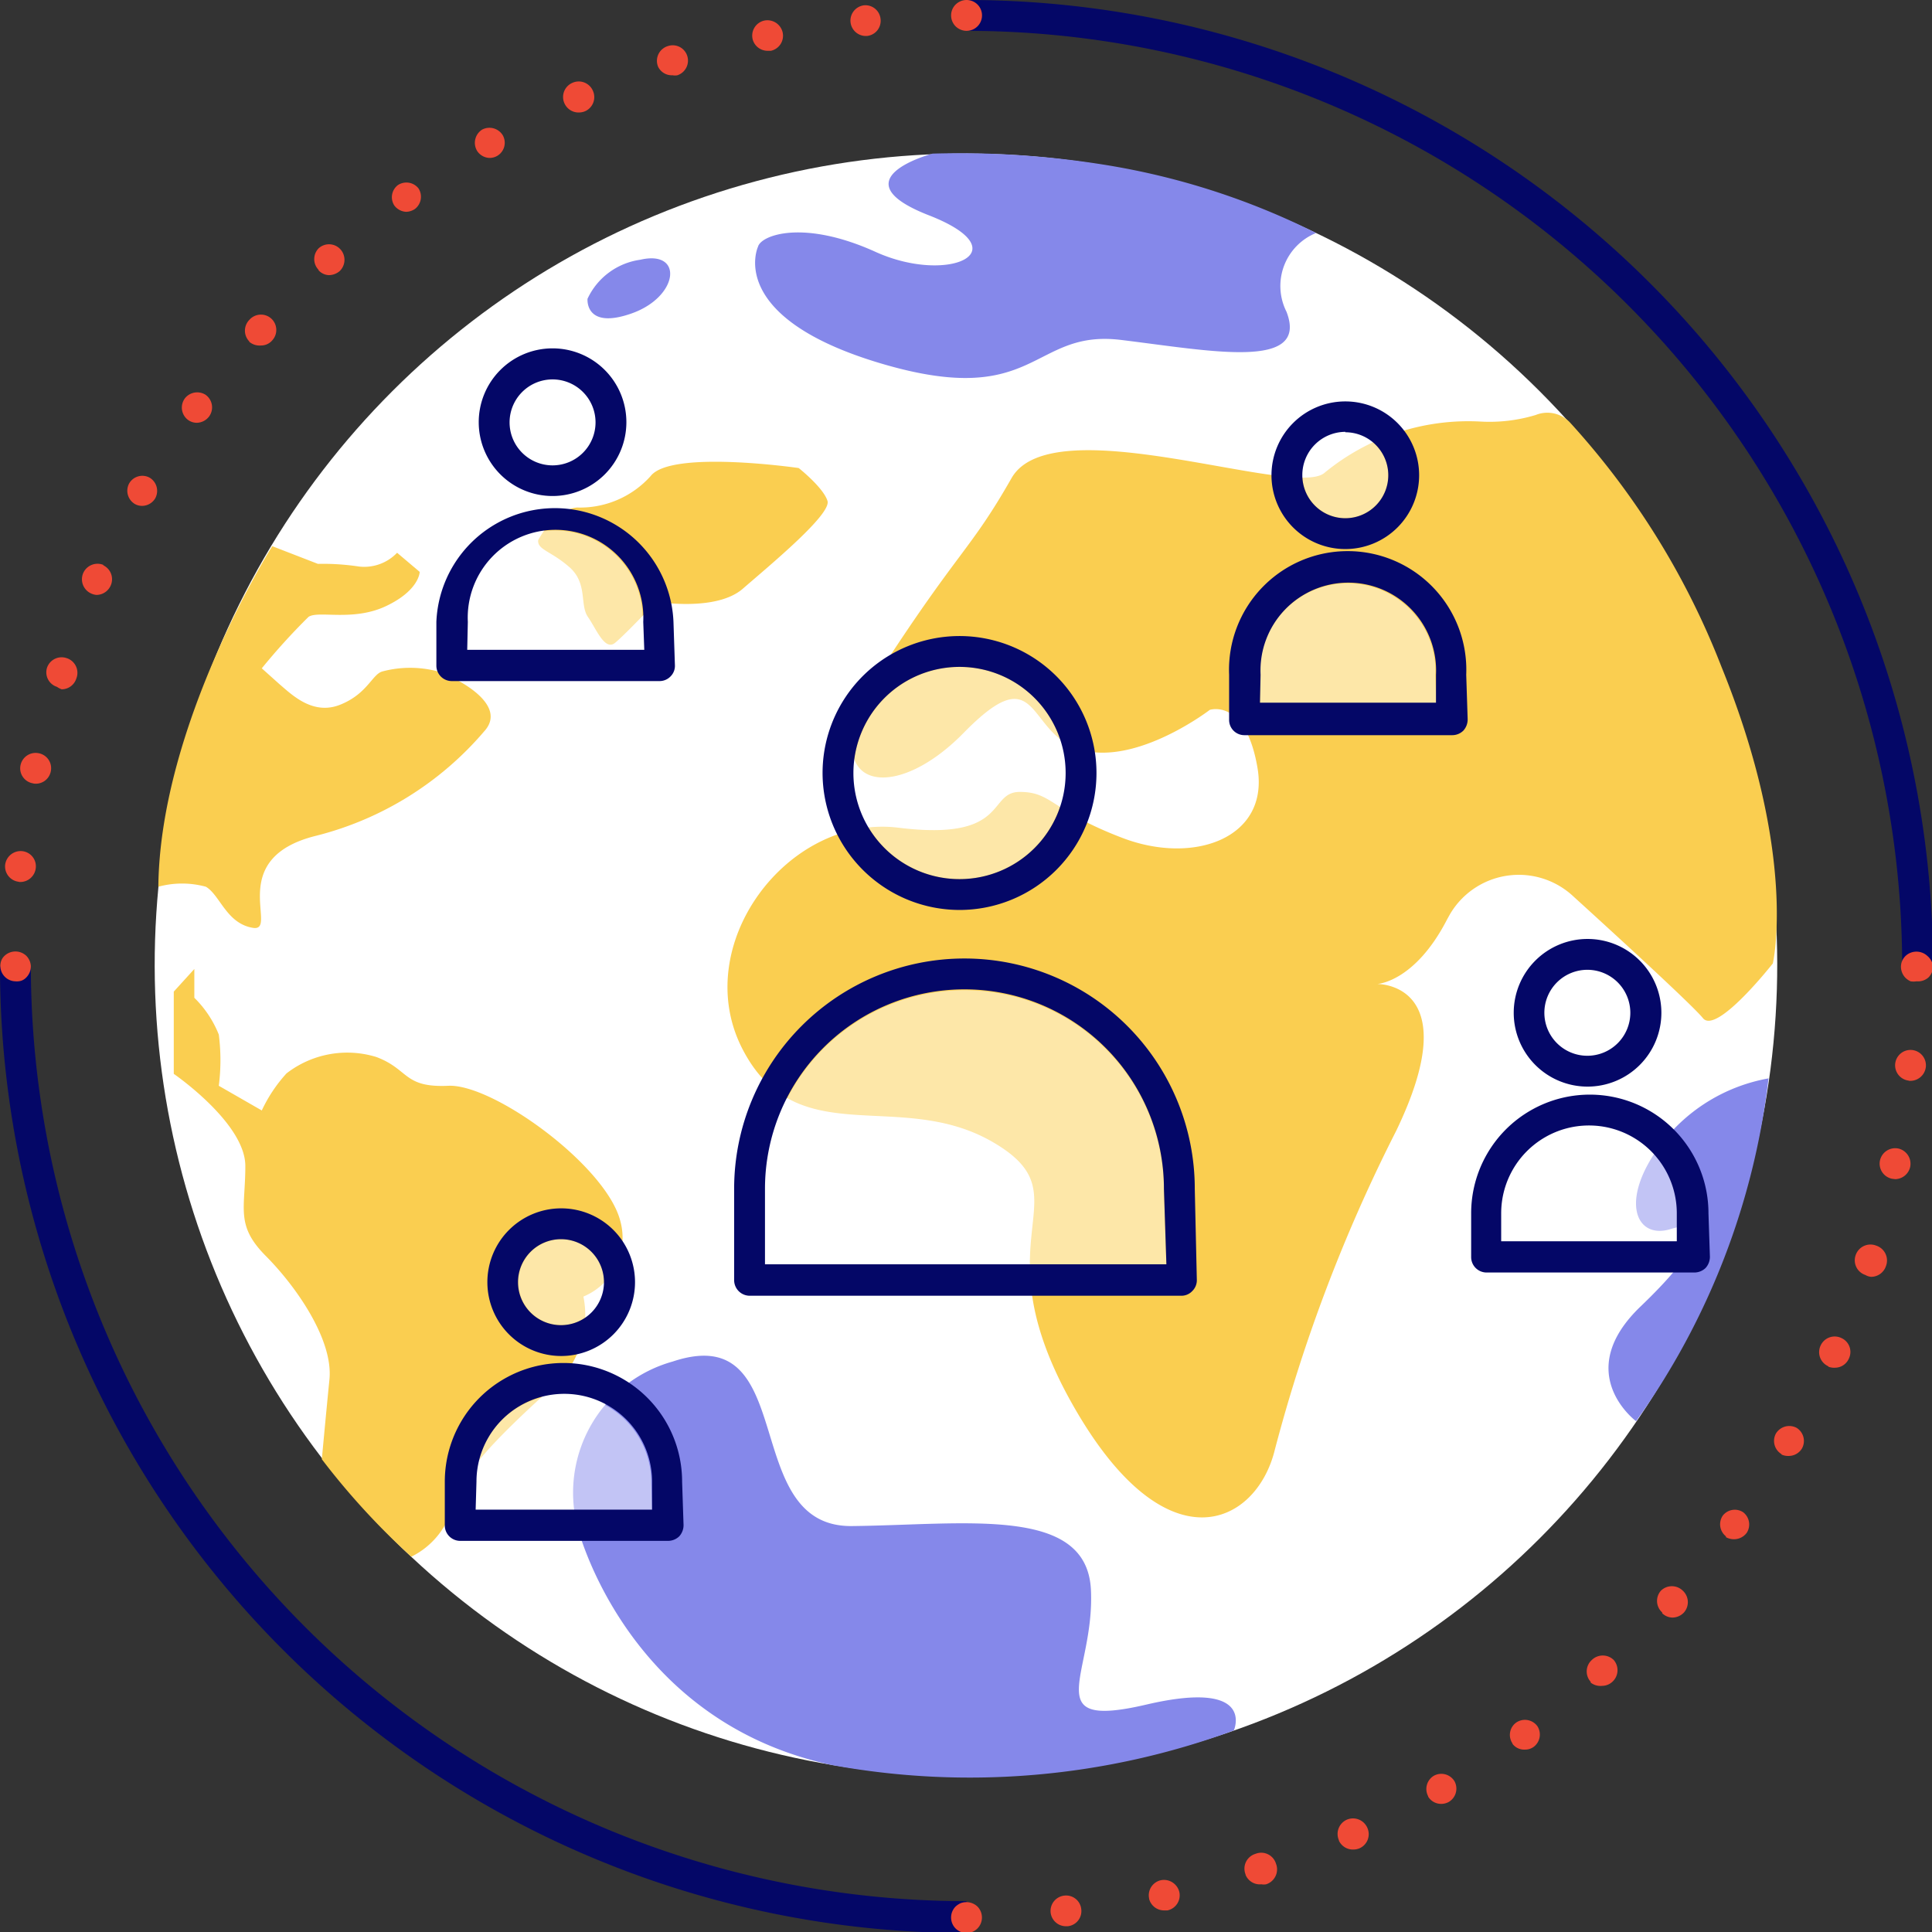 <svg id="Layer_1" data-name="Layer 1" xmlns="http://www.w3.org/2000/svg" viewBox="0 0 93.95 93.95"><rect x="0" y="0" width="93.95" height="93.95" fill="#333333" stroke="none"/><defs><style>.cls-1,.cls-4{fill:#fff;}.cls-2{fill:#8588ea;}.cls-3{fill:#face50;}.cls-4{opacity:0.5;}.cls-5{fill:#040767;}.cls-6{fill:#ef4a36;}</style></defs><circle class="cls-1" cx="46.97" cy="46.91" r="39.45" transform="translate(-19.41 46.96) rotate(-45)"/><path class="cls-2" d="M28.07,74.21a6.62,6.62,0,0,1,4.64-8c6.25-2.09,3.16,8.06,8.72,8s11.42-1,11.62,3.1-2.66,6.83,2.7,5.58S60,84.15,60,84.15a37.15,37.15,0,0,1-19.5,1.69C30.39,83.71,28.07,74.21,28.07,74.21Z"/><path class="cls-3" d="M58.83,34.52s1.74-.58,2.32,2.82-3.07,4.74-6.56,3.41-3.41-2.24-5-2.24-.5,2.41-5.9,1.74S33.47,46,36.13,51.06s7.62,1.83,12.17,4.49S47.52,60,52.09,68.18s9,6,9.9,2.33A77.72,77.72,0,0,1,67.89,55c3.49-7.23-.92-7.15-.92-7.15s1.83-.08,3.41-3.16l.14-.25a3.88,3.88,0,0,1,6-.84c2.07,1.88,5.81,5.31,6.29,5.91.66.83,3.4-2.66,3.4-2.66s1.23-5.25-2.5-14.43a38,38,0,0,0-7.36-11.87,1.51,1.51,0,0,0-1.67-.37,7.76,7.76,0,0,1-2.68.32A11,11,0,0,0,64.4,23c-1.5,1.25-13.22-3.24-15.21.25s-2.5,3.41-6.24,9.15.17,7.06,3.91,3.24,3,.08,5.73.83S58.83,34.52,58.83,34.52Z"/><path class="cls-3" d="M20,75.7a3.84,3.84,0,0,0,2-2.4c.3-1.59,2.49-3.68,4.78-5.77a4.62,4.62,0,0,0,1.59-4.48,3.09,3.09,0,0,0,1.79-3.69c-.7-2.68-6.17-6.66-8.36-6.56S19.9,52,18.3,51.4a4.82,4.82,0,0,0-4.37.8A7.2,7.2,0,0,0,12.73,54L10.64,52.8a9.79,9.79,0,0,0,0-2.49,5.22,5.22,0,0,0-1.19-1.79v-1.4l-1,1.1v4s3.48,2.39,3.48,4.48-.49,2.88,1,4.38,3.28,4.08,3.09,6-.37,3.88-.37,3.88A35.4,35.4,0,0,0,20,75.7Z"/><path class="cls-3" d="M7.7,43.12a4.39,4.39,0,0,1,2.31,0c.69.4,1,1.79,2.29,2s-1.4-3.38,3.08-4.48a15.82,15.82,0,0,0,8.16-5.07c1.2-1.3-1.29-2.59-2.25-2.92a5.25,5.25,0,0,0-2.69,0c-.5.13-.73,1.09-2.06,1.62s-2.35-.49-2.95-1l-.86-.77A31.36,31.36,0,0,1,15,30c.47-.33,2.16.24,3.78-.53s1.63-1.66,1.63-1.66l-1.1-.93a2.21,2.21,0,0,1-1.85.67,11.69,11.69,0,0,0-2-.13l-2.22-.86S7.78,35.19,7.7,43.12Z"/><path class="cls-3" d="M26.17,26.27s.76-1.49,1.89-1.59a4.61,4.61,0,0,0,3.58-1.53c1-1.29,7.2-.39,7.2-.39s1.2.95,1.4,1.6-2.82,3.14-4.12,4.27-4.21.63-4.21.63-1.5,1.59-2,2S29,30.59,28.59,30s0-1.63-.9-2.42S26.13,26.74,26.17,26.27Z"/><path class="cls-2" d="M36.86,12s-1.6,3.43,6,5.68S50.14,16,54.51,16.53s9.16,1.5,8.05-1.37A2.78,2.78,0,0,1,64,11.33,35.4,35.4,0,0,0,53.63,8a44.57,44.57,0,0,0-8.28-.53s-4.69,1.24-.18,3,.94,3.38-2.59,1.78S37,11.44,36.86,12Z"/><path class="cls-2" d="M28.57,14.53a3.34,3.34,0,0,1,2.57-1.9c2.11-.49,1.87,1.8-.42,2.61S28.57,14.53,28.57,14.53Z"/><path class="cls-2" d="M86,52.44a8.43,8.43,0,0,0-5.19,3.15c-2.11,2.77-1.27,4.7.42,4.18s1.93.52-1.45,3.76-.22,5.58-.22,5.58A35.66,35.66,0,0,0,86,52.44Z"/><path class="cls-4" d="M56.6,57.85v0a9.7,9.7,0,0,0-19.4,0v3.7H56.72Z"/><circle class="cls-4" cx="46.66" cy="37.59" r="5.16"/><path class="cls-5" d="M58.1,57.81a11.2,11.2,0,0,0-22.4,0v4.45a.76.76,0,0,0,.75.75h21a.72.72,0,0,0,.53-.23.73.73,0,0,0,.22-.54Zm-20.9,0a9.7,9.7,0,0,1,19.4,0v0l.12,3.67H37.2Z"/><path class="cls-5" d="M46.66,44.25A6.66,6.66,0,1,0,40,37.59,6.67,6.67,0,0,0,46.66,44.25Zm0-11.82a5.16,5.16,0,1,1-5.16,5.16A5.16,5.16,0,0,1,46.66,32.43Z"/><path class="cls-4" d="M31.25,30.27v0a4.27,4.27,0,1,0-8.53,0v1.38H31.3Z"/><path class="cls-4" d="M26.87,22.62a2.09,2.09,0,1,0-2.09-2.08A2.09,2.09,0,0,0,26.87,22.62Z"/><path class="cls-5" d="M32.75,30.24a5.77,5.77,0,0,0-11.53,0v2.13a.75.75,0,0,0,.75.75h10.1a.74.74,0,0,0,.54-.23.72.72,0,0,0,.21-.54Zm-10,0a4.27,4.27,0,1,1,8.53,0v0l.05,1.36H22.72Z"/><path class="cls-5" d="M26.87,24.12a3.59,3.59,0,1,0-3.59-3.58A3.59,3.59,0,0,0,26.87,24.12Zm0-5.67a2.09,2.09,0,1,1-2.09,2.09A2.09,2.09,0,0,1,26.87,18.45Z"/><path class="cls-4" d="M81.58,59v0A4.27,4.27,0,1,0,73,59v1.38h8.58Z"/><path class="cls-4" d="M75.11,49.25a2.09,2.09,0,1,0,2.09-2.09A2.09,2.09,0,0,0,75.11,49.25Z"/><path class="cls-5" d="M83.08,59a5.77,5.77,0,0,0-11.54,0v2.13a.75.75,0,0,0,.75.75H82.4a.79.79,0,0,0,.54-.22.81.81,0,0,0,.21-.55ZM73,59a4.27,4.27,0,1,1,8.54,0v0l0,1.36H73Z"/><path class="cls-5" d="M77.2,52.84a3.59,3.59,0,1,0-3.59-3.59A3.59,3.59,0,0,0,77.2,52.84Zm2.08-3.59a2.09,2.09,0,1,1-2.08-2.09A2.09,2.09,0,0,1,79.28,49.25Z"/><path class="cls-4" d="M69.8,32.84v0a4.27,4.27,0,1,0-8.53,0V34.2h8.57Z"/><path class="cls-4" d="M65.42,25.2a2.09,2.09,0,1,0-2.09-2.09A2.1,2.1,0,0,0,65.42,25.2Z"/><path class="cls-5" d="M71.3,32.81a5.77,5.77,0,1,0-11.53,0V35a.74.74,0,0,0,.75.75h10.1a.77.77,0,0,0,.54-.22.81.81,0,0,0,.21-.55Zm-10,0a4.27,4.27,0,1,1,8.53,0v0l0,1.36H61.27Z"/><path class="cls-5" d="M65.42,26.7a3.59,3.59,0,1,0-3.59-3.59A3.59,3.59,0,0,0,65.42,26.7Zm0-5.68a2.09,2.09,0,1,1-2.09,2.09A2.1,2.1,0,0,1,65.42,21Z"/><path class="cls-4" d="M31.67,72.08v0a4.27,4.27,0,0,0-8.54,0v1.38h8.58Z"/><path class="cls-4" d="M25.2,62.35a2.09,2.09,0,1,0,2.09-2.09A2.09,2.09,0,0,0,25.2,62.35Z"/><path class="cls-5" d="M33.17,72.05a5.77,5.77,0,0,0-11.54,0v2.13a.75.75,0,0,0,.75.75H32.49a.79.79,0,0,0,.54-.22.81.81,0,0,0,.21-.55Zm-10,0a4.27,4.27,0,0,1,8.54,0v0l0,1.36H23.13Z"/><path class="cls-5" d="M27.29,65.94a3.59,3.59,0,1,0-3.59-3.59A3.59,3.59,0,0,0,27.29,65.94Zm2.08-3.59a2.09,2.09,0,1,1-2.08-2.09A2.09,2.09,0,0,1,29.37,62.35Z"/><path class="cls-5" d="M47,94A47,47,0,0,1,0,47H1.5A45.53,45.53,0,0,0,47,92.45Z"/><path class="cls-5" d="M94,47h-1.5A45.53,45.53,0,0,0,47,1.5V0A47,47,0,0,1,94,47Z"/><path class="cls-6" d="M93.2,47.72a.93.93,0,0,1-.29,0,.85.85,0,0,1-.25-.17.79.79,0,0,1-.22-.53.73.73,0,0,1,.47-.69.78.78,0,0,1,.82.16A.77.77,0,0,1,94,47a.75.75,0,0,1-.22.53A.77.77,0,0,1,93.2,47.72Z"/><path class="cls-6" d="M51.09,93a.75.75,0,0,1,.67-.82h0a.74.74,0,0,1,.82.66h0a.74.74,0,0,1-.66.83h-.08A.75.75,0,0,1,51.09,93Zm4.79-.68a.75.75,0,0,1,.58-.89h0a.77.77,0,0,1,.89.58h0a.75.75,0,0,1-.58.89h0l-.16,0h0A.75.75,0,0,1,55.88,92.34Zm4.69-1.17a.75.75,0,0,1,.48-1h0a.75.75,0,0,1,1,.48h0a.76.76,0,0,1-.48,1h0a.66.66,0,0,1-.23,0h0A.75.75,0,0,1,60.57,91.17Zm4.54-1.66a.76.76,0,0,1,.38-1h0a.76.76,0,0,1,1,.39h0a.75.75,0,0,1-.38,1h0a.8.8,0,0,1-.3.06h0A.75.75,0,0,1,65.11,89.51Zm4.34-2.14a.75.75,0,0,1,.28-1h0a.75.75,0,0,1,1,.27h0a.75.75,0,0,1-.27,1h0a.75.75,0,0,1-.38.1h0A.74.74,0,0,1,69.45,87.37Zm4.1-2.57a.74.74,0,0,1,.16-1h0a.75.75,0,0,1,1.05.16h0a.75.75,0,0,1-.17,1h0a.7.7,0,0,1-.44.14h0A.71.71,0,0,1,73.55,84.8Zm3.8-3a.75.75,0,0,1,.06-1.06h0a.76.76,0,0,1,1.06,0h0a.76.76,0,0,1-.06,1.06h0a.74.74,0,0,1-.5.2h0A.77.77,0,0,1,77.35,81.82Zm3.48-3.37a.75.75,0,0,1-.06-1.06h0a.76.76,0,0,1,1.06,0h0a.76.76,0,0,1,.06,1.06h0a.78.78,0,0,1-.56.25h0A.74.74,0,0,1,80.83,78.45Zm3.1-3.7a.75.75,0,0,1-.16-1h0a.74.74,0,0,1,1-.17h0a.75.75,0,0,1,.17,1h0a.77.77,0,0,1-.61.31h0A.79.79,0,0,1,83.93,74.75Zm2.7-4a.75.75,0,0,1-.27-1h0a.76.76,0,0,1,1-.28h0a.75.75,0,0,1,.27,1h0a.75.75,0,0,1-.65.37h0A.75.75,0,0,1,86.63,70.73Zm2.28-4.27a.75.75,0,0,1-.38-1h0a.75.75,0,0,1,1-.38h0a.74.74,0,0,1,.38,1h0a.74.74,0,0,1-.68.45h0A.78.78,0,0,1,88.91,66.46ZM90.71,62a.75.75,0,0,1-.48-.94h0a.76.76,0,0,1,1-.49h0a.76.76,0,0,1,.48,1h0a.76.76,0,0,1-.72.52h0A.66.66,0,0,1,90.71,62ZM92,57.32a.75.75,0,0,1-.58-.89h0a.76.76,0,0,1,.89-.58h0a.76.76,0,0,1,.58.89h0a.76.76,0,0,1-.73.6h0Zm.83-4.77a.75.75,0,0,1-.67-.82h0a.75.75,0,0,1,.82-.67h0a.75.75,0,0,1,.67.83h0a.76.76,0,0,1-.75.67h-.07Z"/><path class="cls-6" d="M47,94a.75.75,0,0,1-.29-.06.78.78,0,0,1-.24-.16.76.76,0,0,1,0-1.07,1,1,0,0,1,.24-.16.79.79,0,0,1,.82.16.76.76,0,0,1,0,1.07A.75.75,0,0,1,47,94Z"/><path class="cls-6" d="M.75,47.72a.75.75,0,0,1-.69-1,.63.63,0,0,1,.16-.24.77.77,0,0,1,1.06,0,.78.78,0,0,1,.16.24A.75.75,0,0,1,1.5,47a.72.72,0,0,1-.06.29.78.78,0,0,1-.16.24.63.63,0,0,1-.24.16A.72.72,0,0,1,.75,47.72Z"/><path class="cls-6" d="M.92,42.88a.75.75,0,0,1-.67-.82h0a.76.76,0,0,1,.83-.67h0a.74.74,0,0,1,.66.82h0a.76.76,0,0,1-.75.68H.92Zm.67-4.79A.74.74,0,0,1,1,37.2H1a.75.75,0,0,1,.89-.57h0a.74.74,0,0,1,.58.88h0a.74.74,0,0,1-.73.6h0A.47.47,0,0,1,1.59,38.09ZM2.77,33.4a.74.74,0,0,1-.48-.94h0A.75.75,0,0,1,3.23,32h0a.75.75,0,0,1,.48,1h0a.75.75,0,0,1-.71.52H3A.93.93,0,0,1,2.77,33.4Zm1.66-4.54a.76.76,0,0,1-.38-1h0a.76.76,0,0,1,1-.38H5a.75.75,0,0,1,.38,1h0a.76.76,0,0,1-.69.45h0A.8.8,0,0,1,4.43,28.86Zm2.13-4.35a.75.75,0,0,1-.28-1h0a.74.74,0,0,1,1-.28h0a.75.75,0,0,1,.27,1h0a.75.75,0,0,1-.65.37h0A.71.71,0,0,1,6.56,24.51Zm2.57-4.1A.75.75,0,0,1,9,19.36H9a.76.76,0,0,1,1-.16h0a.75.75,0,0,1,.17,1.05h0a.77.77,0,0,1-.61.31h0A.73.73,0,0,1,9.13,20.41Zm3-3.8a.75.75,0,0,1,0-1.06h0a.75.75,0,0,1,1.06-.06h0a.75.75,0,0,1,.05,1.06h0a.71.71,0,0,1-.55.25h0A.77.77,0,0,1,12.11,16.61Zm3.37-3.48a.75.75,0,0,1,0-1.06h0a.75.75,0,0,1,1.06.06h0a.76.76,0,0,1-.05,1.06h0a.83.83,0,0,1-.51.19h0A.71.71,0,0,1,15.48,13.13ZM19.18,10a.74.74,0,0,1,.17-1h0a.75.75,0,0,1,1,.16h0a.75.75,0,0,1-.17,1h0a.79.79,0,0,1-.44.14h0A.77.77,0,0,1,19.18,10Zm4-2.7a.76.76,0,0,1,.27-1h0a.76.76,0,0,1,1,.28h0a.74.74,0,0,1-.27,1h0a.75.75,0,0,1-.38.1h0A.75.75,0,0,1,23.19,7.32Zm4.27-2.27a.75.75,0,0,1,.38-1h0a.75.75,0,0,1,1,.38h0a.75.75,0,0,1-.38,1h0a.8.8,0,0,1-.3.06h0A.75.75,0,0,1,27.46,5.05ZM32,3.24a.75.75,0,0,1,.48-1h0a.74.74,0,0,1,.94.48h0a.75.75,0,0,1-.48.94h0a.59.59,0,0,1-.23,0h0A.74.74,0,0,1,32,3.24ZM36.6,1.91A.75.75,0,0,1,37.17,1h0a.76.76,0,0,1,.89.58h0a.75.75,0,0,1-.57.89h0l-.16,0h0A.75.75,0,0,1,36.6,1.91Zm4.76-.83A.75.75,0,0,1,42,.26h0a.74.74,0,0,1,.82.66h0a.74.74,0,0,1-.67.83h-.07A.75.75,0,0,1,41.36,1.08Z"/><path class="cls-6" d="M47,1.5a.77.77,0,0,1-.53-.22.75.75,0,0,1,0-1.06.78.78,0,0,1,.24-.16A.75.75,0,1,1,47,1.5Z"/></svg>